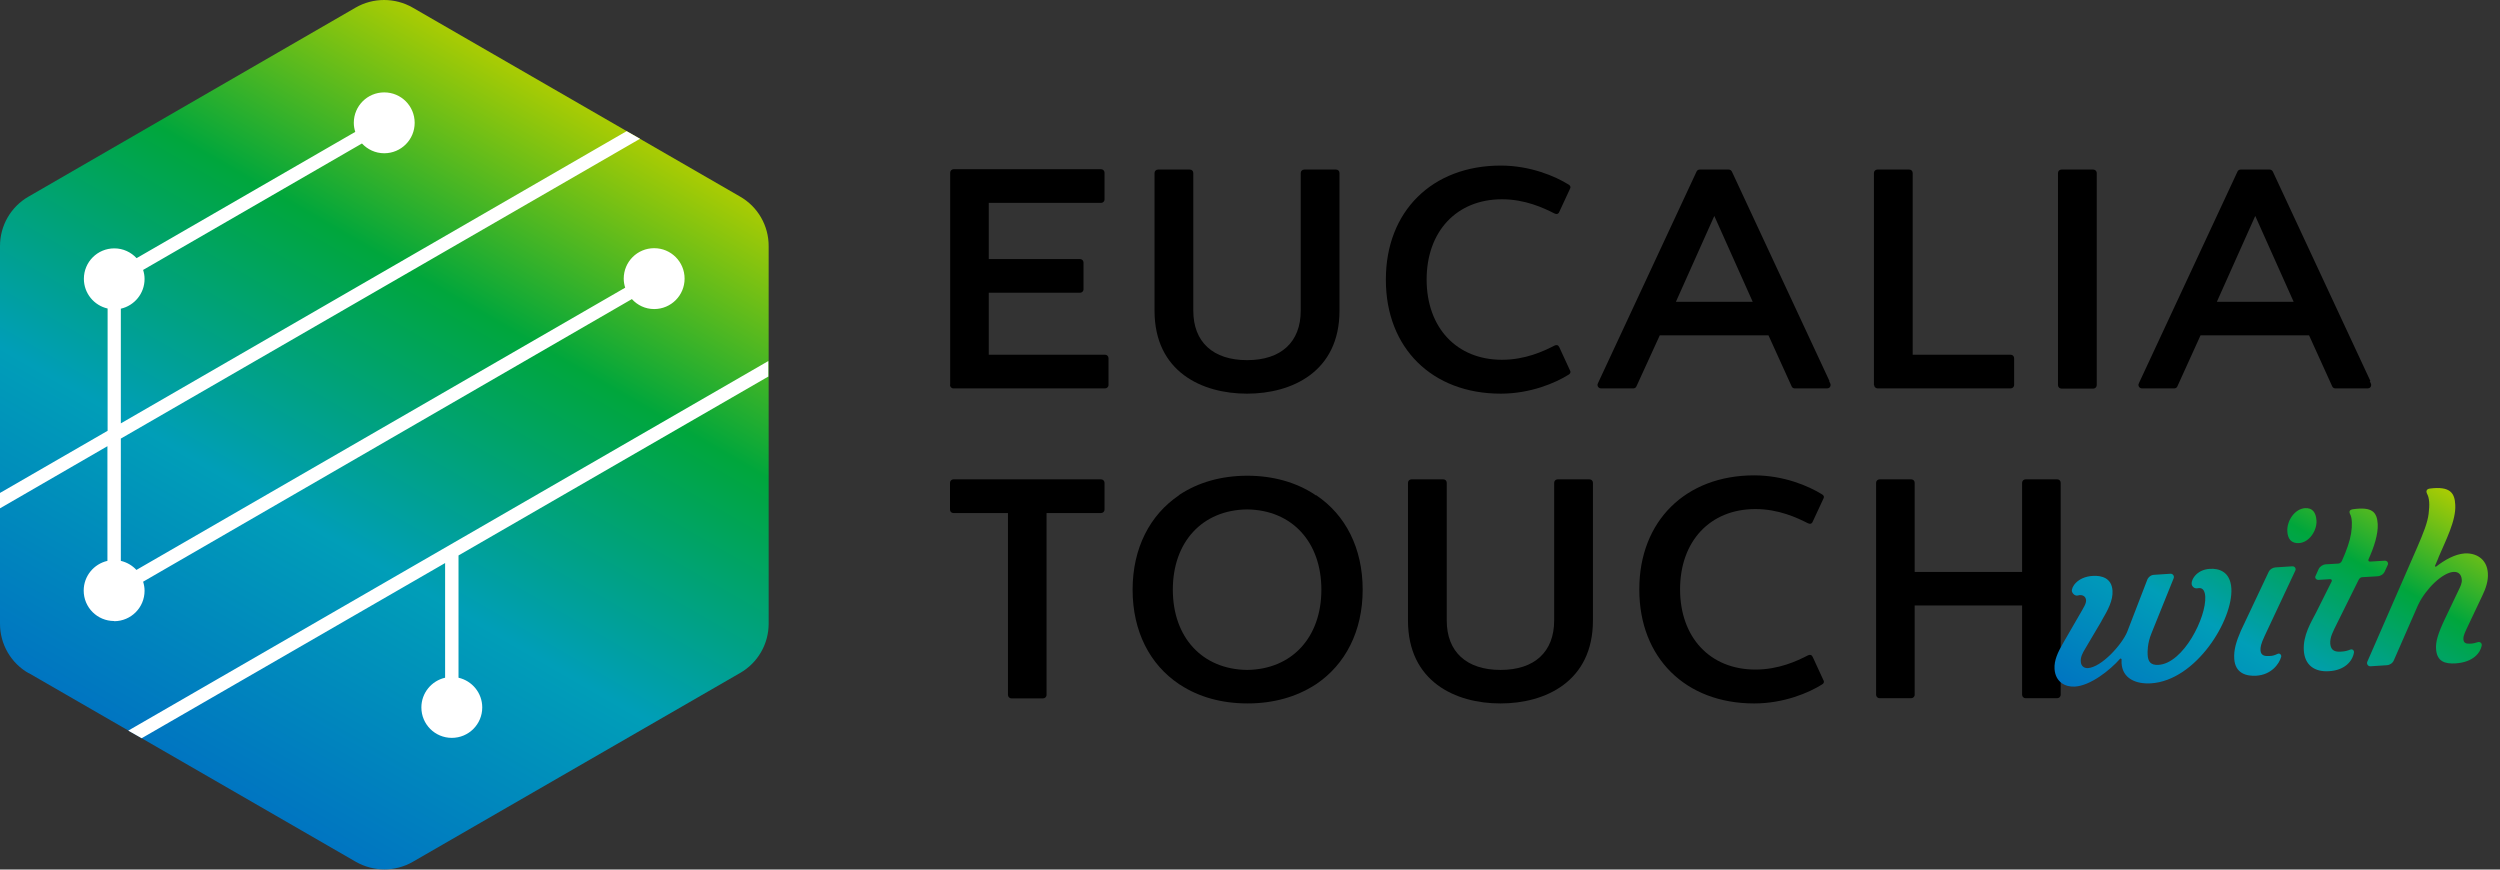 <?xml version="1.0" encoding="UTF-8"?><svg id="a" xmlns="http://www.w3.org/2000/svg" xmlns:xlink="http://www.w3.org/1999/xlink" viewBox="0 0 138 48"><rect x="0" y="0" width="138" height="48" fill="#333333" stroke="none"/><defs><style>.d{fill:url(#c);}.e{fill:url(#b);}.f{fill:#fff;}</style><linearGradient id="b" x1="10.6" y1="42.37" x2="31.81" y2="5.63" gradientUnits="userSpaceOnUse"><stop offset="0" stop-color="#0075c1"/><stop offset=".35" stop-color="#009eb8"/><stop offset=".7" stop-color="#00a63c"/><stop offset="1" stop-color="#aacc03"/></linearGradient><linearGradient id="c" x1="121.15" y1="41.96" x2="131.11" y2="24.71" xlink:href="#b"/></defs><g><path class="e" d="M1.58,37.15l18.06,10.42c.98,.56,2.18,.56,3.15,0l18.06-10.42c.98-.56,1.58-1.6,1.58-2.73V13.58c0-1.13-.6-2.17-1.58-2.73L22.78,.42c-.98-.56-2.18-.56-3.15,0L1.58,10.85C.6,11.41,0,12.45,0,13.58v20.85c0,1.13,.6,2.17,1.58,2.73Z"/><path class="f" d="M6.3,34.28c-.93,0-1.68-.75-1.68-1.68,0-.8,.56-1.47,1.31-1.64v-6.33L0,28.06v-.85l5.94-3.43v-6.75c-.75-.17-1.31-.84-1.31-1.64,0-.93,.75-1.68,1.68-1.68,.49,0,.92,.21,1.23,.54l12.07-6.97c-.05-.16-.08-.32-.08-.5,0-.93,.75-1.68,1.68-1.68s1.68,.75,1.68,1.68-.75,1.68-1.68,1.68c-.49,0-.92-.21-1.23-.54L7.9,14.9c.05,.16,.08,.32,.08,.5,0,.8-.56,1.47-1.31,1.64v6.33L34.59,7.24l.74,.42L6.67,24.21v6.75c.34,.08,.64,.26,.86,.5l26.98-15.58c-.05-.16-.08-.32-.08-.5,0-.93,.75-1.68,1.68-1.68s1.68,.75,1.68,1.68-.75,1.68-1.68,1.68c-.49,0-.92-.21-1.23-.55L7.9,32.11c.05,.16,.08,.32,.08,.5,0,.93-.75,1.68-1.68,1.68Zm36.11-13.5v-.85L7.08,40.33l.74,.42,16.75-9.67v6.33c-.75,.17-1.31,.84-1.31,1.64,0,.93,.75,1.68,1.68,1.68s1.68-.75,1.68-1.68c0-.8-.56-1.47-1.31-1.64v-6.75l17.11-9.88Z"/></g><g><path d="M52.44,21.25c0,.1,.08,.19,.19,.19h8.37c.1,0,.19-.08,.19-.19v-1.48c0-.1-.08-.19-.19-.19h-6.42v-3.42h5.04c.1,0,.19-.08,.19-.19v-1.48c0-.1-.08-.19-.19-.19h-5.04v-3.1h6.2c.1,0,.19-.08,.19-.19v-1.48c0-.1-.08-.19-.19-.19h-8.14c-.1,0-.19,.08-.19,.19v11.7Z"/><path d="M68.84,21.73h0c2.46,0,5.1-1.2,5.1-4.58v-7.6c0-.11-.08-.19-.19-.19h-1.76c-.1,0-.19,.08-.19,.19v7.6c0,1.73-1.08,2.73-2.96,2.73s-2.97-1-2.97-2.73v-7.6c0-.11-.08-.19-.19-.19h-1.76c-.1,0-.19,.08-.19,.19v7.6c0,3.38,2.63,4.58,5.1,4.58h0Z"/><path d="M76.5,15.45c0,3.76,2.55,6.28,6.34,6.28,1.64,0,3.02-.59,3.75-1.05,.07-.04,.1-.1,.1-.15,0-.03-.01-.06-.03-.09l-.59-1.28c-.06-.12-.15-.14-.27-.08-.6,.31-1.61,.78-2.89,.78-2.51,0-4.16-1.78-4.16-4.43s1.65-4.43,4.16-4.43c1.28,0,2.3,.48,2.89,.78,.12,.06,.22,.04,.27-.08l.59-1.27s.03-.06,.03-.09c0-.05-.03-.11-.1-.15-.74-.46-2.11-1.05-3.75-1.05-3.79,0-6.34,2.53-6.34,6.28Z"/><path d="M100.99,21.04l-5.39-11.57c-.03-.06-.1-.11-.17-.11h-1.61c-.07,0-.14,.04-.17,.11l-5.39,11.57c-.03,.07-.08,.16-.08,.21,0,.1,.09,.19,.19,.19h1.79c.07,0,.14-.04,.17-.11l1.29-2.82h6l1.28,2.82c.03,.07,.1,.11,.17,.11h1.79c.11,0,.19-.08,.19-.19,0-.06-.05-.15-.08-.21Zm-8.48-4.38l2.12-4.74,2.12,4.74h-4.24Z"/><path d="M103.45,21.25c0,.1,.09,.19,.19,.19h7.35c.1,0,.19-.08,.19-.19v-1.48c0-.1-.08-.19-.19-.19h-5.41V9.55c0-.11-.08-.19-.19-.19h-1.76c-.1,0-.19,.08-.19,.19v11.7Z"/><path d="M113.8,9.36h1.75c.1,0,.19,.08,.19,.19v11.71c0,.1-.08,.19-.19,.19h-1.76c-.1,0-.19-.08-.19-.19V9.55c0-.11,.09-.19,.19-.19Z"/><path d="M130.85,21.04l-5.39-11.57c-.03-.06-.1-.11-.17-.11h-1.61c-.07,0-.14,.04-.17,.11l-5.39,11.57c-.03,.07-.08,.16-.08,.21,0,.1,.09,.19,.19,.19h1.79c.07,0,.14-.04,.17-.11l1.28-2.82h5.99l1.28,2.82c.03,.07,.1,.11,.17,.11h1.79c.11,0,.19-.08,.19-.19,0-.06-.05-.15-.08-.21Zm-8.48-4.38l2.12-4.74,2.12,4.74h-4.24Z"/></g><g><path d="M82.83,38.83h0c2.46,0,5.1-1.2,5.1-4.58v-7.6c0-.11-.08-.19-.19-.19h-1.76c-.1,0-.19,.08-.19,.19v7.6c0,1.73-1.08,2.73-2.96,2.73s-2.97-1-2.97-2.73v-7.6c0-.11-.08-.19-.19-.19h-1.76c-.1,0-.19,.08-.19,.19v7.6c0,3.38,2.63,4.58,5.1,4.58h0Z"/><path d="M90.49,32.55c0,3.76,2.55,6.28,6.34,6.28,1.64,0,3.02-.59,3.75-1.05,.07-.04,.1-.1,.1-.15,0-.03-.01-.06-.03-.09l-.59-1.28c-.06-.12-.15-.14-.27-.08-.6,.31-1.61,.78-2.89,.78-2.51,0-4.16-1.78-4.16-4.43s1.65-4.43,4.16-4.43c1.28,0,2.3,.48,2.89,.78,.12,.06,.22,.04,.27-.08l.59-1.27s.03-.06,.03-.09c0-.05-.03-.11-.1-.15-.74-.46-2.11-1.05-3.75-1.05-3.79,0-6.34,2.53-6.34,6.28Z"/><path d="M113.56,26.46h-1.75c-.1,0-.19,.08-.19,.19v4.92h-5.93v-4.92c0-.11-.08-.19-.19-.19h-1.75c-.1,0-.19,.08-.19,.19v11.7c0,.1,.08,.19,.19,.19h1.75c.1,0,.19-.08,.19-.19v-4.93h5.93v4.93c0,.1,.08,.19,.19,.19h1.75c.1,0,.19-.08,.19-.19v-11.7c0-.11-.08-.19-.19-.19Z"/><path d="M60.77,26.46h-8.14c-.1,0-.19,.08-.19,.19v1.48c0,.11,.08,.19,.19,.19h3.01v10.04c0,.1,.08,.19,.19,.19h1.75c.1,0,.19-.08,.19-.19v-10.04h3.01c.1,0,.19-.08,.19-.19v-1.48c0-.1-.08-.19-.19-.19Z"/><path d="M72.62,27.34s-.01-.02-.02-.02c-.01,0-.03-.02-.04-.03-1.01-.66-2.27-1.03-3.71-1.03s-2.7,.37-3.71,1.03c-.01,0-.03,.02-.04,.03-.01,0-.02,.02-.02,.02-1.6,1.08-2.56,2.91-2.56,5.21s.95,4.13,2.56,5.21c0,0,.01,.02,.03,.02,.01,0,.03,.02,.05,.03,1.01,.66,2.27,1.02,3.71,1.02s2.7-.37,3.71-1.02c.01,0,.03-.02,.05-.03,.01,0,.02-.02,.03-.02,1.6-1.08,2.56-2.91,2.56-5.21s-.95-4.13-2.56-5.21Zm-3.78,9.64c-2.48-.03-4.1-1.8-4.1-4.43s1.62-4.4,4.1-4.43c2.48,.03,4.1,1.8,4.1,4.43s-1.62,4.4-4.1,4.43Z"/></g><path class="d" d="M116,34.29l-.91,1.54c-.14,.23-.25,.45-.23,.69,.01,.22,.15,.37,.39,.36,.75-.05,1.87-1.28,2.17-2l1.11-2.88c.06-.15,.2-.26,.37-.27l.92-.06c.12,0,.21,.12,.17,.24l-1.23,3.05c-.23,.56-.22,1.04-.21,1.19,.02,.36,.16,.58,.6,.55,1.37-.08,2.65-2.62,2.58-3.78-.03-.41-.21-.49-.41-.45-.14,.03-.27-.03-.33-.18-.08-.23,.23-.85,1-.89,.48-.03,1.12,.14,1.18,1.07,.11,1.74-1.95,5.1-4.44,5.25-.82,.05-1.57-.26-1.62-1.11,0-.05,0-.14,0-.21,0-.04-.06-.06-.08-.04-.56,.64-1.64,1.49-2.5,1.54-.53,.03-1.07-.25-1.12-.97-.03-.49,.19-.93,.45-1.39l.89-1.54c.29-.5,.41-.68,.4-.87-.02-.25-.25-.32-.45-.26-.15,.04-.29-.09-.33-.22-.05-.22,.29-.81,1.15-.86,.48-.03,1.05,.11,1.09,.82,.03,.53-.24,1.04-.61,1.67Zm10.55-3.03c.12,0,.21,.12,.15,.24l-1.69,3.6c-.21,.45-.24,.63-.23,.8,.02,.3,.25,.33,.51,.31,.15,0,.3-.05,.44-.12,.11-.05,.22,.06,.19,.17-.11,.39-.54,.99-1.38,1.04-.53,.03-1.16-.12-1.21-.94-.03-.49,.11-.95,.37-1.55l1.52-3.22c.07-.16,.23-.26,.39-.27l.92-.06Zm.35-1.28c-.4,.02-.62-.21-.64-.66-.03-.55,.39-1.23,.98-1.27,.4-.02,.6,.22,.63,.69,.03,.53-.38,1.2-.97,1.24Zm1.07,2.03c-.12,0-.21-.12-.15-.22l.17-.38c.07-.14,.23-.25,.4-.26l.68-.04c.08,0,.16-.06,.2-.14,.28-.63,.44-1.1,.51-1.52,.07-.44,.06-.86-.05-1.06-.08-.16-.03-.25,.15-.28,1.07-.15,1.33,.16,1.37,.82,.03,.56-.21,1.29-.51,1.95-.02,.06,0,.12,.08,.12l.83-.05c.12,0,.21,.12,.15,.24l-.16,.35c-.07,.16-.23,.26-.39,.27l-.85,.05c-.08,0-.16,.06-.2,.14l-1.2,2.42c-.23,.47-.39,.75-.37,1.11,.03,.42,.32,.46,.6,.44,.2-.01,.35-.05,.5-.11,.11-.05,.22,.03,.21,.15-.08,.5-.52,.99-1.38,1.04-.78,.05-1.34-.32-1.39-1.15s.41-1.57,.67-2.07l.87-1.74c.02-.06,0-.12-.08-.12l-.67,.04Zm6.64-1.24l-.2,.47s.03,.07,.06,.04c.47-.37,1.04-.69,1.57-.73,.6-.04,1.24,.27,1.29,1.09,.03,.42-.11,.84-.31,1.25l-.72,1.52c-.22,.47-.33,.66-.32,.87,.01,.23,.17,.26,.36,.25,.14,0,.27-.03,.43-.08,.13-.05,.25,.07,.22,.19-.07,.37-.44,.92-1.46,.98-.55,.03-1.02-.09-1.06-.81-.02-.37,.08-.79,.51-1.69l.73-1.53c.11-.23,.2-.4,.18-.6-.02-.25-.16-.44-.46-.42-.6,.04-1.52,.92-1.95,1.82l-1.34,3.06c-.06,.15-.22,.26-.38,.27l-.92,.06c-.12,0-.21-.12-.17-.24l2.77-6.35c.34-.79,.56-1.34,.62-1.83s.05-.86-.09-1.11c-.06-.12-.04-.25,.15-.28,1.16-.15,1.38,.27,1.41,.9,.05,.87-.54,1.99-.93,2.91Z"/></svg>